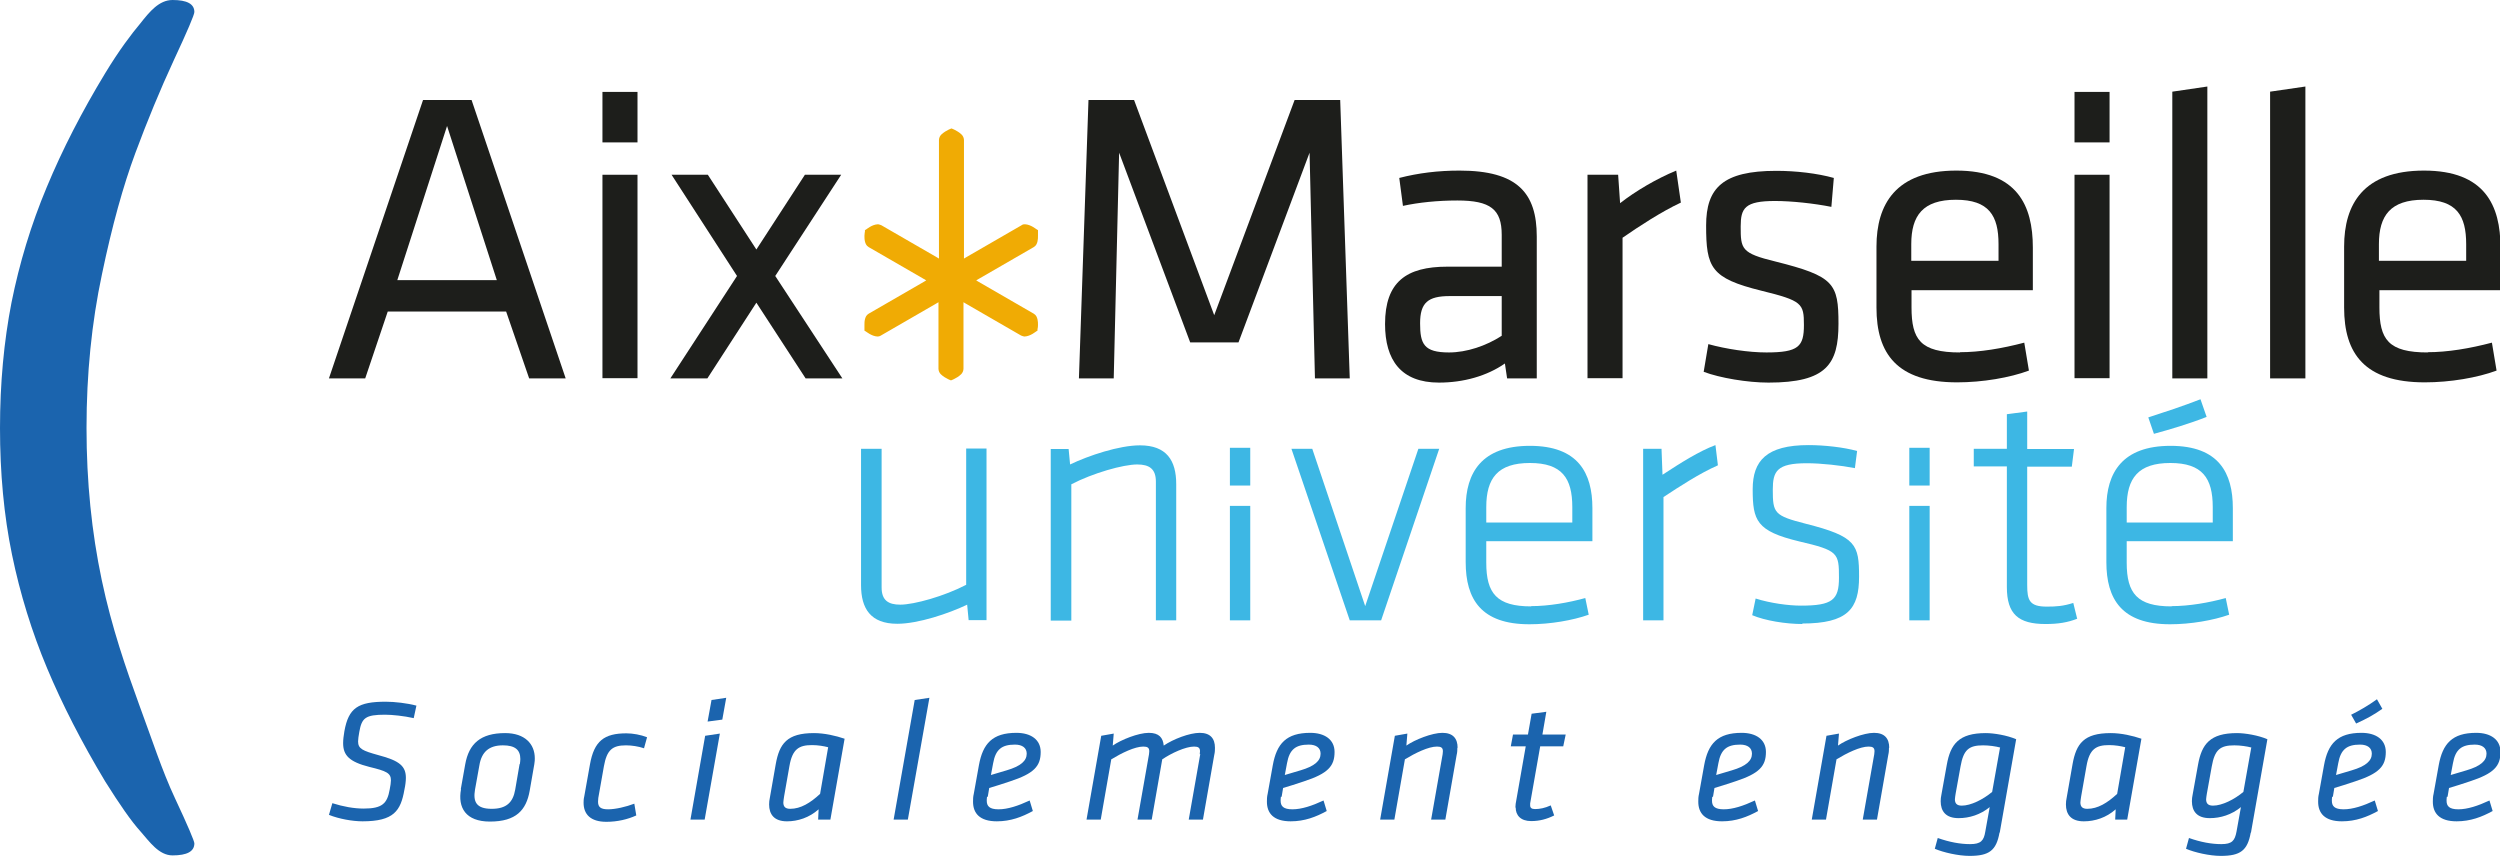 <?xml version="1.0" encoding="UTF-8"?>
<svg id="b836ee20-eb02-49bc-a596-68bc784ae3f4" xmlns="http://www.w3.org/2000/svg" viewBox="0 0 102 34.91">
  <defs>
    <style>
      .amu-cls-1 {
        fill: #f0ab04;
      }

      .amu-cls-1, .amu-cls-2, .amu-cls-3, .amu-cls-4 {
        stroke-width: 0px;
      }

      .amu-cls-2 {
        fill: #1b64ae;
      }

      .amu-cls-3 {
        fill: #1d1e1b;
      }

      .amu-cls-4 {
        fill: #3db7e4;
      }
    </style>
  </defs>
  <path class="amu-cls-4" d="m35.97,18.31v5.66c0,.52.27.7.76.7.57,0,1.81-.35,2.69-.81v-5.56h.83v7h-.73l-.06-.63c-.75.36-2,.78-2.85.78-1.09,0-1.48-.62-1.48-1.58v-5.56h.83Z"/>
  <path class="amu-cls-4" d="m47.16,25.31v-5.66c0-.52-.27-.7-.76-.7-.57,0-1.81.35-2.69.81v5.56h-.84v-7h.73l.06.63c.75-.36,2-.78,2.85-.78,1.09,0,1.48.62,1.48,1.58v5.56h-.83Z"/>
  <path class="amu-cls-4" d="m50.18,25.31v-4.67h.83v4.67h-.83Zm0-5.5v-1.54h.83v1.54h-.83Z"/>
  <polygon class="amu-cls-4" points="56.35 25.31 55.07 25.31 52.69 18.31 53.54 18.31 55.7 24.73 57.87 18.31 58.72 18.31 56.35 25.31 56.35 25.31"/>
  <path class="amu-cls-4" d="m60.64,21.32h3.51v-.63c0-1.18-.42-1.8-1.73-1.8s-1.78.62-1.78,1.8v.63h0Zm1.83,3.41c.72,0,1.52-.14,2.21-.33l.14.68c-.65.23-1.57.39-2.42.39-1.97,0-2.6-1.02-2.6-2.54v-2.2c0-1.44.65-2.54,2.62-2.54s2.55,1.11,2.55,2.54v1.35h-4.33v.88c0,1.25.43,1.78,1.83,1.78h0Z"/>
  <path class="amu-cls-4" d="m70.08,18.99c-.73.32-1.54.85-2.21,1.29v5.03h-.83v-7h.75l.04,1.06c.75-.49,1.49-.96,2.16-1.21l.1.82h0Z"/>
  <path class="amu-cls-4" d="m73.55,25.46c-.7,0-1.54-.14-2.06-.36l.14-.68c.6.19,1.34.29,1.85.29,1.29,0,1.55-.24,1.55-1.14,0-1.01-.03-1.11-1.62-1.48-1.75-.42-1.9-.85-1.9-2.13,0-1.16.56-1.8,2.28-1.8.65,0,1.44.09,1.98.24l-.09.7c-.56-.11-1.38-.2-1.96-.2-1.22,0-1.39.32-1.39,1.08,0,.96.06,1.06,1.35,1.39,2.06.52,2.17.85,2.17,2.16s-.46,1.91-2.33,1.91h0Z"/>
  <path class="amu-cls-4" d="m77.9,25.31v-4.67h.83v4.67h-.83Zm0-5.5v-1.54h.83v1.54h-.83Z"/>
  <path class="amu-cls-4" d="m84.76,25.24c-.4.16-.8.22-1.3.22-1.11,0-1.58-.4-1.58-1.51v-4.92h-1.35v-.72h1.35v-1.41l.83-.11v1.53h1.91l-.09.72h-1.82v4.83c0,.62.09.88.8.88.39,0,.67-.02,1.08-.15l.16.65h0Z"/>
  <path class="amu-cls-4" d="m86.77,21.32h3.51v-.63c0-1.18-.42-1.8-1.73-1.8s-1.78.62-1.78,1.8v.63h0Zm1.83,3.41c.72,0,1.52-.14,2.21-.33l.14.68c-.65.23-1.57.39-2.41.39-1.97,0-2.6-1.02-2.6-2.54v-2.2c0-1.44.65-2.54,2.62-2.54s2.54,1.11,2.54,2.54v1.35h-4.33v.88c0,1.25.43,1.78,1.83,1.78h0Z"/>
  <path class="amu-cls-4" d="m87.65,17.03c.65-.21,1.41-.46,2.13-.74l.25.72c-.71.28-1.49.51-2.15.69l-.23-.67h0Z"/>
  <path class="amu-cls-3" d="m18.24,5.14l-2.03,6.29h4.06l-2.03-6.29h0Zm4.83,10.3h-1.48l-.94-2.73h-4.83l-.92,2.73h-1.48l3.84-11.36h1.98l3.84,11.36h0Z"/>
  <path class="amu-cls-3" d="m24.58,15.44V7.13h1.43v8.3h-1.43Zm0-9.63v-2.06h1.43v2.06h-1.43Z"/>
  <polygon class="amu-cls-3" points="27.35 15.44 30.07 11.26 27.4 7.13 28.88 7.13 30.86 10.18 32.84 7.13 34.32 7.13 31.63 11.26 34.37 15.44 32.87 15.44 30.86 12.35 28.86 15.44 27.35 15.44 27.35 15.44"/>
  <polygon class="amu-cls-3" points="45.66 6.23 45.44 15.44 44.02 15.44 44.41 4.08 46.27 4.08 49.54 12.86 52.82 4.08 54.68 4.08 55.07 15.44 53.65 15.44 53.43 6.23 50.53 13.97 48.56 13.97 45.66 6.23 45.66 6.23"/>
  <path class="amu-cls-3" d="m61.27,12.08h-2.12c-.89,0-1.21.27-1.21,1.11s.15,1.19,1.18,1.19c.72,0,1.52-.27,2.15-.68v-1.62h0Zm1.43,3.36h-1.21l-.09-.61c-.73.51-1.69.78-2.69.78-1.55,0-2.2-.92-2.2-2.39,0-1.72.87-2.34,2.54-2.34h2.22v-1.3c0-1.04-.46-1.4-1.81-1.4-.8,0-1.58.08-2.22.22l-.15-1.14c.78-.2,1.58-.3,2.46-.3,2.37,0,3.15.92,3.15,2.69v5.78h0Z"/>
  <path class="amu-cls-3" d="m68.57,8.27c-.79.37-1.69.96-2.37,1.43v5.73h-1.43V7.13h1.25l.08,1.16c.61-.48,1.47-.99,2.29-1.33l.19,1.31h0Z"/>
  <path class="amu-cls-3" d="m72.15,15.61c-.85,0-1.98-.19-2.64-.44l.19-1.13c.72.2,1.65.34,2.37.34,1.31,0,1.53-.24,1.53-1.12s-.07-.99-1.74-1.4c-2.06-.51-2.25-.94-2.25-2.66,0-1.53.68-2.23,2.86-2.23.8,0,1.67.1,2.35.29l-.1,1.18c-.7-.14-1.62-.24-2.3-.24-1.23,0-1.4.29-1.4,1.04,0,.92.02,1.09,1.42,1.43,2.39.6,2.57.89,2.57,2.54s-.49,2.4-2.86,2.4h0Z"/>
  <path class="amu-cls-3" d="m77.98,10.64h3.56v-.68c0-1.16-.39-1.81-1.74-1.81s-1.82.65-1.82,1.81v.68h0Zm1.98,3.73c.82,0,1.72-.15,2.63-.39l.19,1.14c-.78.29-1.89.48-2.93.48-2.46,0-3.29-1.18-3.29-3.05v-2.49c0-1.72.78-3.1,3.26-3.1s3.12,1.42,3.12,3.14v1.74h-4.95v.7c0,1.31.36,1.84,1.98,1.84h0Z"/>
  <path class="amu-cls-3" d="m84.64,15.44V7.13h1.43v8.3h-1.43Zm0-9.63v-2.06h1.43v2.06h-1.43Z"/>
  <polygon class="amu-cls-3" points="88.63 15.44 88.63 3.74 90.06 3.53 90.06 15.44 88.63 15.44 88.63 15.44"/>
  <polygon class="amu-cls-3" points="92.62 15.44 92.62 3.74 94.06 3.53 94.06 15.44 92.62 15.44 92.62 15.44"/>
  <path class="amu-cls-3" d="m97.06,10.64h3.56v-.68c0-1.16-.39-1.81-1.74-1.81s-1.82.65-1.82,1.81v.68h0Zm1.98,3.73c.82,0,1.72-.15,2.63-.39l.19,1.14c-.78.29-1.89.48-2.93.48-2.46,0-3.29-1.18-3.29-3.05v-2.49c0-1.72.78-3.1,3.26-3.1s3.12,1.42,3.12,3.14v1.74h-4.94v.7c0,1.31.36,1.84,1.98,1.84h0Z"/>
  <path class="amu-cls-1" d="m42.18,12.8l-2.25-1.3s-.04-.02-.1-.06c.03-.02.07-.04.1-.06l2.25-1.3c.1-.06.13-.15.15-.23.02-.08.02-.16.02-.23,0-.09,0-.16,0-.17v-.06s-.05-.03-.05-.03c-.01,0-.24-.2-.48-.21-.04,0-.09,0-.14.04l-2.25,1.3s-.07.04-.1.06v-4.84c-.01-.19-.15-.27-.25-.34-.11-.07-.21-.11-.21-.11l-.05-.02-.05.02s-.1.04-.21.11c-.1.07-.24.15-.25.34v4.84s-.07-.04-.1-.06l-2.25-1.3s-.1-.04-.14-.04c-.25.01-.47.21-.48.21l-.05.03v.06s-.02.08-.02.17c0,.07,0,.15.02.23.02.08.05.17.15.23l2.25,1.3s.07.04.1.06c-.07.04-.1.06-.1.06l-2.25,1.3c-.1.06-.13.15-.15.23-.02.08-.02.16-.02.23,0,.09,0,.16,0,.17v.06s.05.03.05.03c.01,0,.24.2.48.21h0s.09,0,.14-.04l2.25-1.3h0s.04-.02.1-.06v2.72c.01.19.15.27.25.34.11.07.21.11.21.11l.05.02.05-.02s.1-.04.21-.11c.1-.07.24-.15.25-.34v-2.6s0,0,0,0v-.12c.07.04.1.06.1.06l2.25,1.3s.1.04.14.04c.25-.01.47-.21.48-.21l.05-.03v-.06s.02-.07.02-.17c0-.07,0-.15-.02-.23-.02-.08-.05-.17-.15-.23h0Z"/>
  <path class="amu-cls-2" d="m0,17.47c0-1.83.16-3.54.47-5.13.32-1.59.79-3.16,1.44-4.71.64-1.54,1.44-3.09,2.38-4.64.57-.94,1.07-1.6,1.44-2.04C6.1.48,6.49,0,7.04,0,7.63,0,7.93.16,7.93.49c0,.11-.28.77-.84,1.97-.56,1.21-1.08,2.47-1.57,3.79-.49,1.32-.95,2.97-1.36,4.94-.42,1.97-.63,4.07-.63,6.27s.21,4.25.62,6.2c.41,1.95,1,3.64,1.52,5.07.53,1.43.94,2.71,1.47,3.84.53,1.13.79,1.75.79,1.84,0,.33-.3.49-.89.49-.56,0-.94-.56-1.31-.98-.38-.42-.85-1.1-1.44-2.04-.96-1.6-1.75-3.14-2.37-4.62-.62-1.48-1.1-3.03-1.43-4.63-.33-1.6-.49-3.33-.49-5.18h0Z"/>
  <path class="amu-cls-2" d="m13.42,33.25l.14-.48c.44.14.88.22,1.28.22.76,0,.96-.21,1.06-.78.03-.16.05-.28.05-.37,0-.3-.18-.38-.88-.55-.83-.21-1.07-.48-1.07-.97,0-.14.02-.3.05-.48.17-.96.56-1.21,1.69-1.21.36,0,.88.06,1.25.16l-.11.51c-.4-.09-.88-.14-1.17-.14-.8,0-.95.13-1.05.7-.03.16-.05.31-.05.39,0,.3.18.38.83.56.88.23,1.12.46,1.12.93,0,.12-.02.3-.06.48-.15.86-.43,1.29-1.71,1.29-.41,0-.96-.1-1.36-.26h0Z"/>
  <path class="amu-cls-2" d="m21.21,31.18c.01-.08.02-.15.02-.21,0-.38-.22-.56-.71-.56-.57,0-.87.27-.96.81l-.18,1c-.08.48.04.78.68.78.6,0,.87-.26.96-.78l.18-1.05h0Zm-2.41,1.02l.18-1.01c.15-.85.63-1.28,1.63-1.28.8,0,1.21.44,1.21,1.03,0,.05,0,.13-.02.24l-.19,1.09c-.14.78-.55,1.25-1.62,1.25-.99,0-1.32-.57-1.18-1.32h0Z"/>
  <path class="amu-cls-2" d="m26.28,30.53c-.24-.08-.51-.12-.74-.12-.56,0-.78.19-.9.85l-.23,1.3s-.01.1-.01.15c0,.22.11.31.41.31s.73-.1,1.07-.23l.08.48c-.35.16-.77.26-1.22.26-.65,0-.93-.31-.93-.78,0-.05,0-.15.03-.27l.23-1.29c.17-.96.58-1.27,1.49-1.27.26,0,.59.06.84.16l-.13.47h0Z"/>
  <path class="amu-cls-2" d="m29.03,28.56l.6-.09-.16.89-.6.08.16-.88h0Zm-.26,1.46l.6-.09-.62,3.51h-.58l.6-3.42h0Z"/>
  <path class="amu-cls-2" d="m33.8,30.49c-.19-.05-.43-.09-.67-.09-.53,0-.8.16-.92.85l-.22,1.25c-.01.09-.03.18-.03.24,0,.16.07.26.28.26.43,0,.82-.24,1.22-.61l.33-1.91h0Zm.06,2.95h-.48l.02-.42c-.38.34-.85.49-1.29.49-.53,0-.73-.29-.73-.69,0-.09.01-.18.03-.27l.24-1.37c.15-.84.46-1.27,1.56-1.27.43,0,.9.11,1.25.23l-.58,3.3h0Z"/>
  <polygon class="amu-cls-2" points="37.32 28.56 37.92 28.47 37.04 33.44 36.46 33.44 37.32 28.56 37.32 28.56"/>
  <path class="amu-cls-2" d="m41.89,30.75c0-.23-.17-.37-.48-.37-.54,0-.79.2-.89.76l-.09.48c.19-.06.31-.09.64-.19.58-.17.82-.39.82-.68h0Zm-1.62,1.76c-.01.08-.01.13-.01.16,0,.22.11.35.48.35s.8-.14,1.27-.36l.13.43c-.44.24-.9.42-1.47.42-.7,0-.97-.33-.97-.8,0-.09,0-.2.03-.32l.21-1.17c.16-.88.55-1.32,1.53-1.32.58,0,.99.27.99.78,0,.58-.27.88-1.25,1.2-.42.14-.55.18-.85.27l-.06.36h0Z"/>
  <path class="amu-cls-2" d="m48.95,30.77s.01-.09.01-.12c0-.14-.07-.19-.24-.19-.35,0-.93.27-1.3.52l-.43,2.46h-.58l.47-2.67s.01-.09.01-.12c0-.14-.07-.19-.24-.19-.35,0-.88.26-1.31.52l-.43,2.46h-.58l.6-3.42.51-.09-.04.49c.34-.24,1.05-.52,1.47-.52s.58.2.61.52c.38-.26,1.05-.52,1.47-.52.43,0,.62.23.62.61,0,.08,0,.18-.03.3l-.46,2.63h-.58l.47-2.67h0Z"/>
  <path class="amu-cls-2" d="m53.88,30.75c0-.23-.17-.37-.48-.37-.54,0-.79.2-.89.76l-.09.48c.19-.06.31-.09.64-.19.58-.17.82-.39.82-.68h0Zm-1.62,1.76c-.01.08-.01.13-.01.16,0,.22.11.35.48.35s.8-.14,1.27-.36l.13.43c-.44.24-.9.42-1.47.42-.7,0-.97-.33-.97-.8,0-.09,0-.2.03-.32l.21-1.17c.16-.88.55-1.32,1.53-1.32.58,0,.99.27.99.78,0,.58-.27.88-1.25,1.2-.42.14-.55.18-.85.27l-.06.36h0Z"/>
  <path class="amu-cls-2" d="m59.46,30.51c0,.08,0,.18-.03.3l-.46,2.63h-.58l.47-2.67s.01-.09.01-.12c0-.14-.07-.19-.24-.19-.35,0-.88.26-1.31.52l-.43,2.46h-.58l.6-3.42.51-.09-.04.49c.34-.24,1.05-.52,1.47-.52.43,0,.62.23.62.61h0Z"/>
  <path class="amu-cls-2" d="m61.83,32.95s0-.08.01-.16l.41-2.34h-.61l.09-.48h.61l.15-.85.6-.08-.16.93h.95l-.1.48h-.94l-.41,2.33s0,.06,0,.08c0,.1.06.15.2.15.19,0,.4-.04.64-.15l.14.41c-.3.15-.6.23-.94.23-.43,0-.63-.24-.63-.55h0Z"/>
  <path class="amu-cls-2" d="m71.48,30.75c0-.23-.17-.37-.48-.37-.54,0-.79.2-.89.76l-.09.48c.19-.06.31-.09.64-.19.58-.17.82-.39.82-.68h0Zm-1.62,1.76c-.01.08-.01.13-.01.16,0,.22.11.35.48.35s.8-.14,1.27-.36l.13.43c-.44.24-.9.42-1.47.42-.7,0-.97-.33-.97-.8,0-.09,0-.2.03-.32l.21-1.17c.16-.88.55-1.32,1.53-1.32.58,0,.99.27.99.78,0,.58-.27.88-1.25,1.2-.42.14-.55.18-.85.27l-.06.36h0Z"/>
  <path class="amu-cls-2" d="m77.07,30.51c0,.08,0,.18-.03.3l-.46,2.63h-.58l.47-2.67s.01-.09.01-.12c0-.14-.07-.19-.24-.19-.35,0-.88.26-1.31.52l-.43,2.46h-.58l.6-3.42.51-.09-.04.49c.34-.24,1.05-.52,1.47-.52.43,0,.62.23.62.61h0Z"/>
  <path class="amu-cls-2" d="m81.61,30.5c-.18-.05-.46-.09-.7-.09-.58,0-.8.18-.92.86l-.2,1.11c-.01.09-.03.16-.03.23,0,.16.07.26.28.26.37,0,.87-.25,1.24-.56l.32-1.8h0Zm-.03,3.47c-.13.73-.42.95-1.22.95-.46,0-1.07-.14-1.42-.29l.12-.44c.48.17.92.25,1.32.25.44,0,.56-.14.62-.51l.18-1c-.38.31-.83.45-1.27.45-.53,0-.73-.29-.73-.69,0-.09.01-.18.03-.27l.22-1.22c.15-.84.49-1.29,1.59-1.29.33,0,.87.09,1.24.25l-.67,3.81h0Z"/>
  <path class="amu-cls-2" d="m86.72,30.49c-.19-.05-.43-.09-.67-.09-.53,0-.8.16-.92.85l-.22,1.25c-.01.09-.03.18-.03.24,0,.16.07.26.28.26.43,0,.82-.24,1.22-.61l.33-1.91h0Zm.06,2.95h-.48l.02-.42c-.38.34-.85.49-1.3.49-.53,0-.73-.29-.73-.69,0-.09.01-.18.03-.27l.24-1.37c.15-.84.46-1.27,1.56-1.27.43,0,.9.11,1.25.23l-.58,3.3h0Z"/>
  <path class="amu-cls-2" d="m91.86,30.5c-.18-.05-.46-.09-.7-.09-.58,0-.8.18-.92.86l-.2,1.11c-.01.09-.03.16-.03.23,0,.16.07.26.28.26.37,0,.87-.25,1.24-.56l.32-1.8h0Zm-.03,3.47c-.13.73-.42.95-1.22.95-.46,0-1.07-.14-1.42-.29l.12-.44c.48.17.92.25,1.32.25.44,0,.55-.14.62-.51l.18-1c-.38.31-.83.45-1.27.45-.53,0-.73-.29-.73-.69,0-.09.01-.18.03-.27l.22-1.22c.15-.84.49-1.29,1.59-1.29.33,0,.87.09,1.24.25l-.67,3.81h0Z"/>
  <path class="amu-cls-2" d="m95.93,29.16c.34-.17.69-.37,1.05-.63l.22.39c-.36.25-.61.39-1.07.6l-.21-.37h0Zm.84,1.59c0-.23-.17-.37-.48-.37-.54,0-.79.2-.89.76l-.09.48c.19-.06.31-.09.64-.19.58-.17.82-.39.82-.68h0Zm-1.62,1.76c-.01.08-.01.13-.01.16,0,.22.11.35.48.35s.8-.14,1.27-.36l.13.43c-.44.24-.9.42-1.47.42-.7,0-.97-.33-.97-.8,0-.09,0-.2.03-.32l.21-1.17c.16-.88.55-1.32,1.53-1.32.58,0,.99.27.99.78,0,.58-.27.88-1.25,1.2-.42.14-.55.18-.85.27l-.06.36h0Z"/>
  <path class="amu-cls-2" d="m101.45,30.75c0-.23-.17-.37-.48-.37-.54,0-.79.2-.89.76l-.09.48c.19-.06.31-.09.64-.19.58-.17.82-.39.82-.68h0Zm-1.62,1.76c-.01.08-.01.13-.01.16,0,.22.11.35.48.35s.8-.14,1.27-.36l.13.43c-.44.24-.9.42-1.47.42-.7,0-.97-.33-.97-.8,0-.09,0-.2.03-.32l.21-1.17c.16-.88.55-1.32,1.53-1.32.58,0,.99.27.99.78,0,.58-.27.88-1.25,1.2-.42.14-.55.18-.85.27l-.06.36h0Z"/>
</svg>